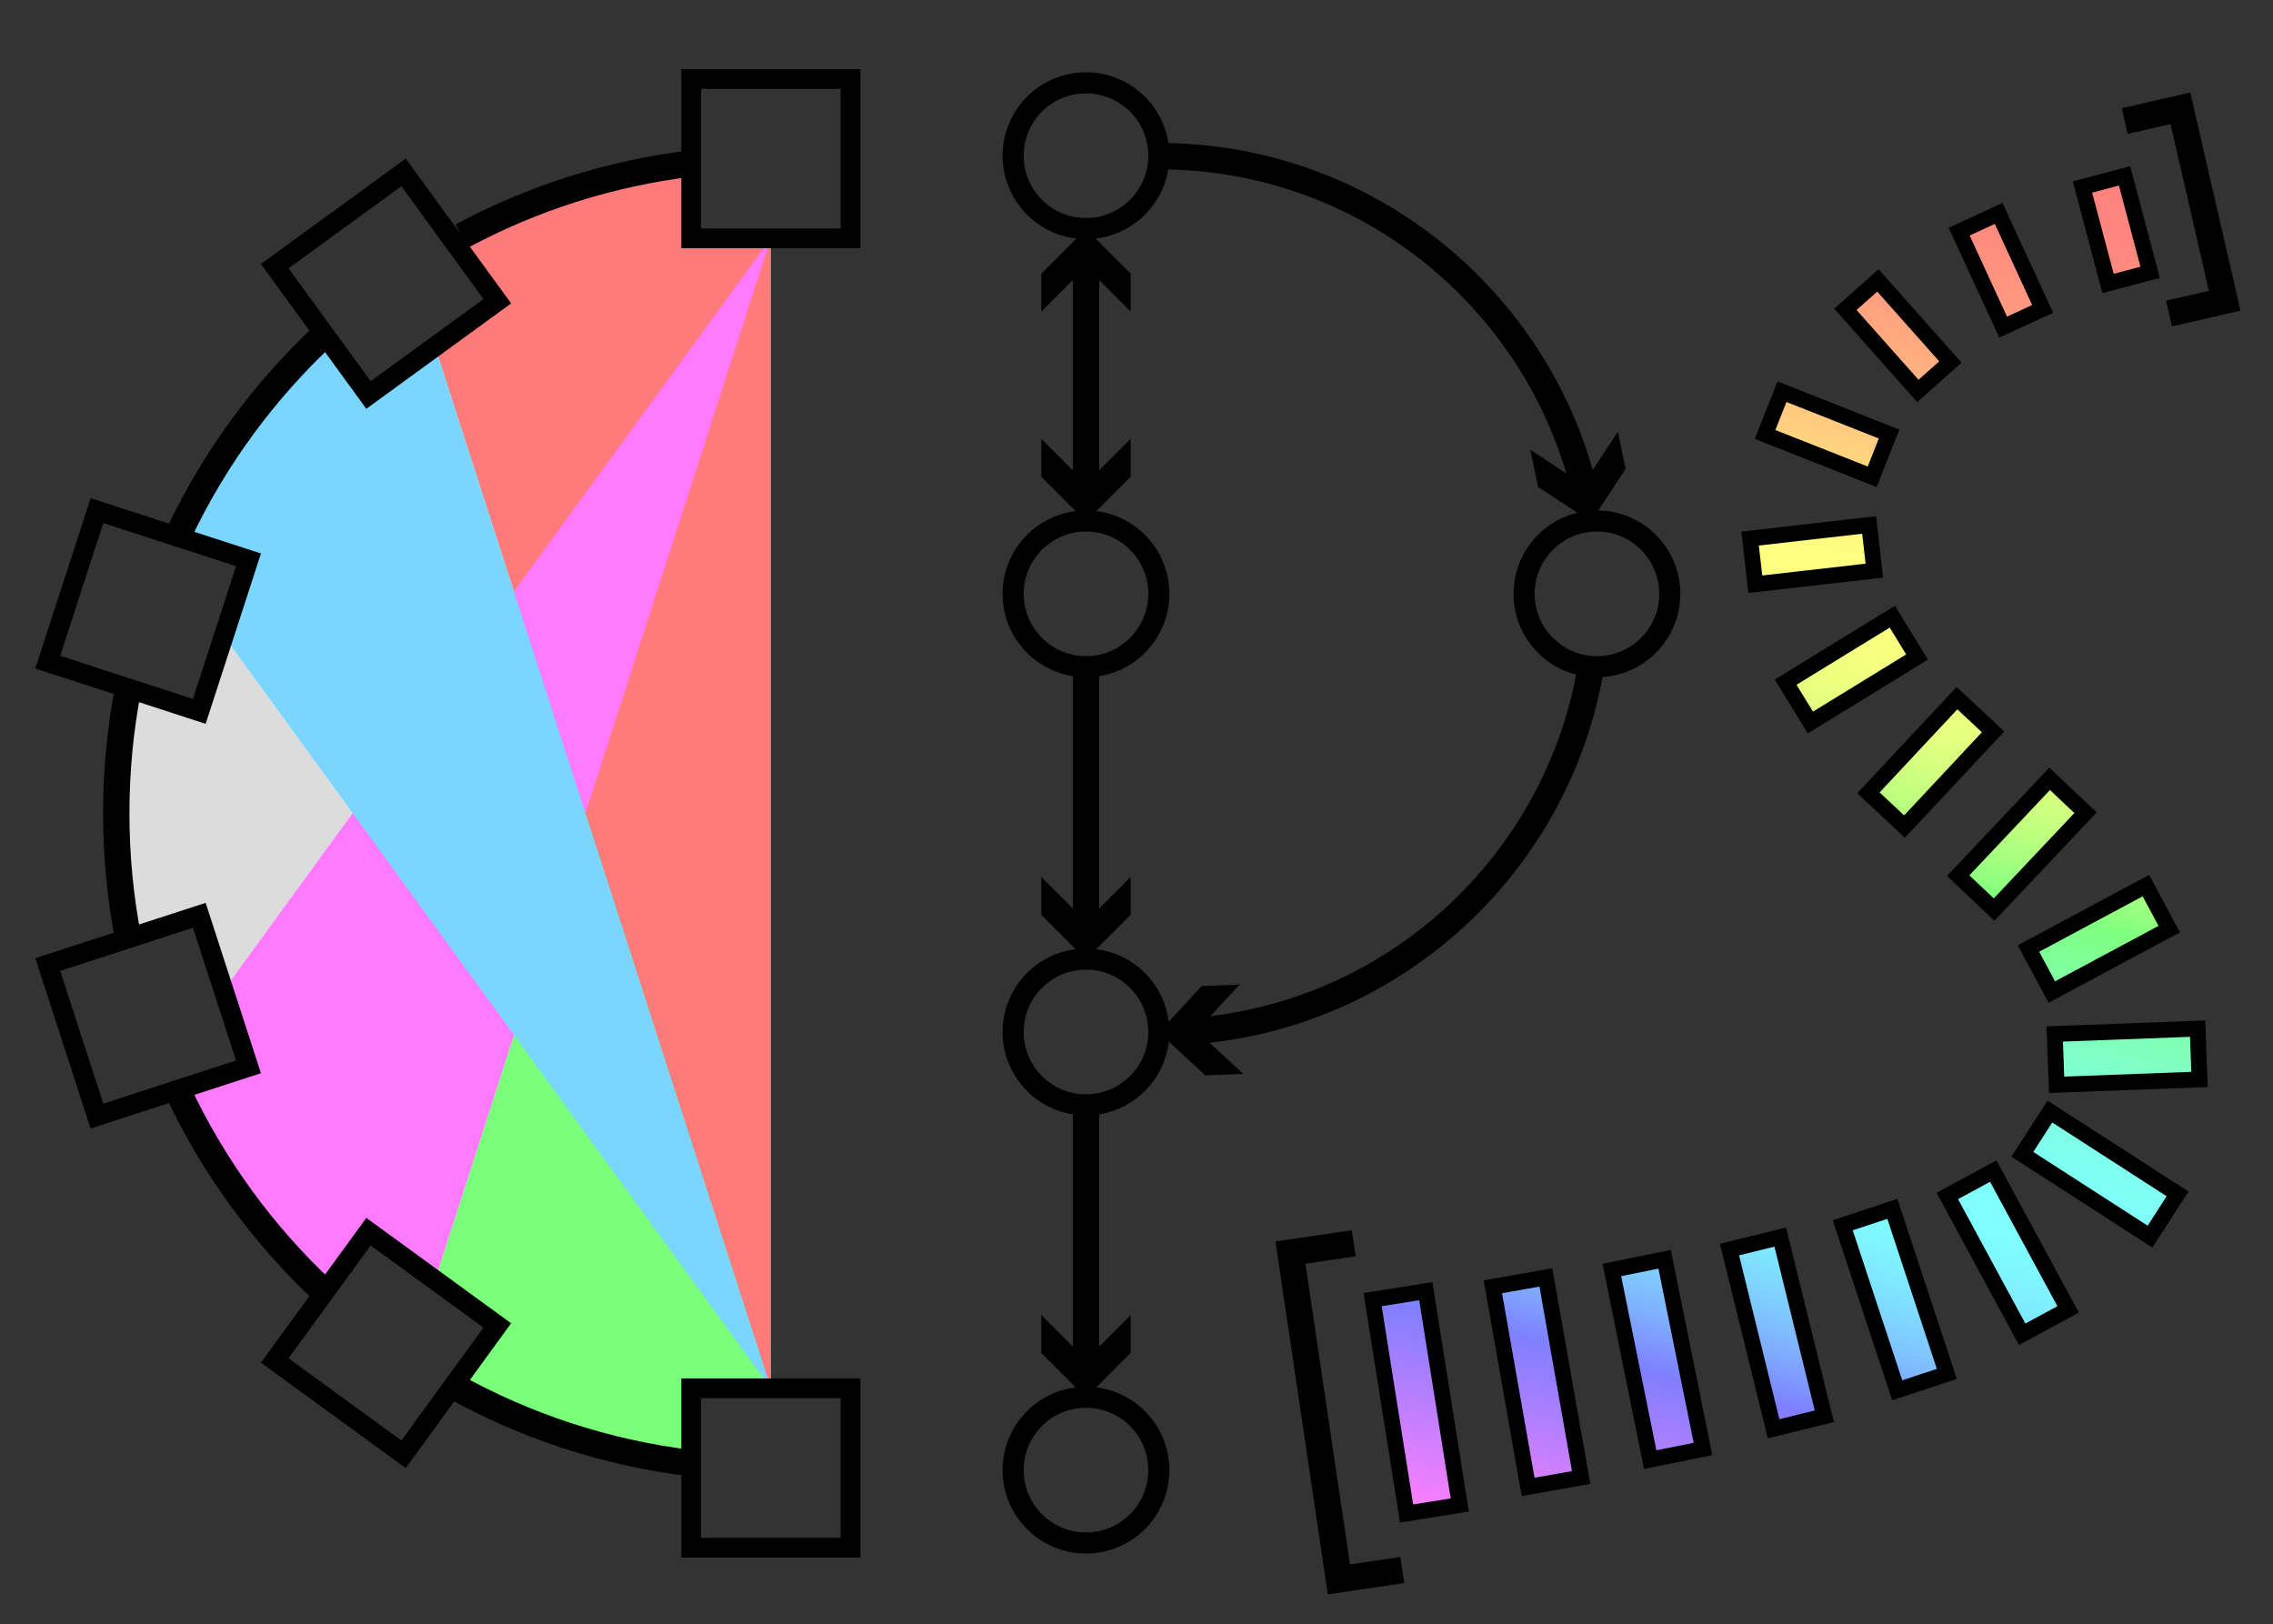 <?xml version="1.0" encoding="UTF-8"?>
<svg xmlns="http://www.w3.org/2000/svg" xmlns:xlink="http://www.w3.org/1999/xlink" viewBox="0 0 1724.573 1232.204">
  <rect x="0" y="0" width="1724.573" height="1232.204" fill="#333333" stroke="none"/>
  <defs>
    <style>
      .cls-1 {
        fill: #bcbcbc;
      }

      .cls-1, .cls-2, .cls-3, .cls-4, .cls-5 {
        mix-blend-mode: lighten;
      }

      .cls-6 {
        stroke-width: 12px;
      }

      .cls-6, .cls-7, .cls-8, .cls-9, .cls-10 {
        fill: none;
      }

      .cls-6, .cls-7, .cls-8, .cls-10 {
        stroke: #000;
        stroke-miterlimit: 10;
      }

      .cls-7 {
        stroke-width: 15px;
      }

      .cls-11 {
        fill: #fff;
      }

      .cls-8 {
        stroke-width: 16px;
      }

      .cls-12 {
        isolation: isolate;
        opacity: .52;
      }

      .cls-2 {
        fill: red;
      }

      .cls-3 {
        fill: lime;
      }

      .cls-4 {
        fill: #f0f;
      }

      .cls-10 {
        stroke-width: 20px;
      }

      .cls-13 {
        fill: url(#linear-gradient);
      }

      .cls-5 {
        fill: #00b1ff;
      }

      .cls-14 {
        opacity: .5;
      }
    </style>
    <linearGradient id="linear-gradient" x1="1278.505" y1="1200.732" x2="1573.244" y2="100.754" gradientUnits="userSpaceOnUse">
      <stop offset="0" stop-color="#f0f"/>
      <stop offset=".13" stop-color="blue"/>
      <stop offset=".143" stop-color="#02f"/>
      <stop offset=".165" stop-color="#005cff"/>
      <stop offset=".188" stop-color="#008dff"/>
      <stop offset=".211" stop-color="#00b6ff"/>
      <stop offset=".232" stop-color="#00d6ff"/>
      <stop offset=".253" stop-color="#00ecff"/>
      <stop offset=".273" stop-color="#00faff"/>
      <stop offset=".291" stop-color="aqua"/>
      <stop offset=".309" stop-color="#00fff8"/>
      <stop offset=".335" stop-color="#00ffe5"/>
      <stop offset=".365" stop-color="#00ffc7"/>
      <stop offset=".399" stop-color="#00ff9d"/>
      <stop offset=".435" stop-color="#0f6"/>
      <stop offset=".473" stop-color="#00ff25"/>
      <stop offset=".493" stop-color="lime"/>
      <stop offset=".505" stop-color="#23ff00"/>
      <stop offset=".525" stop-color="#56ff00"/>
      <stop offset=".545" stop-color="#83ff00"/>
      <stop offset=".566" stop-color="#a9ff00"/>
      <stop offset=".588" stop-color="#c8ff00"/>
      <stop offset=".61" stop-color="#e0ff00"/>
      <stop offset=".634" stop-color="#f1ff00"/>
      <stop offset=".659" stop-color="#fbff00"/>
      <stop offset=".691" stop-color="#ff0"/>
      <stop offset=".705" stop-color="#ffeb00"/>
      <stop offset=".752" stop-color="#ffad00"/>
      <stop offset=".799" stop-color="#ff7800"/>
      <stop offset=".845" stop-color="#ff4d00"/>
      <stop offset=".888" stop-color="#ff2b00"/>
      <stop offset=".93" stop-color="#ff1300"/>
      <stop offset=".968" stop-color="#ff0500"/>
      <stop offset="1" stop-color="red"/>
    </linearGradient>
  </defs>
  <g id="bkgd">
    <path id="C_Shade_bkdp" data-name="C Shade bkdp" class="cls-11" d="M524.407,180.822v-56.79c-64.85,7.86-125.83,28.22-180.49,58.61l33.4,45.88-47.37,34.48-50.36,36.66-33.4-45.89c-46.37,43.24-84.45,95.25-111.6,153.4l53.95,17.52-18.76,57.8-18.57,57.18-53.94-17.51c-5.95,30.71-9.06,62.43-9.06,94.87s3.11,64.17,9.06,94.88l53.94-17.52,18.47,56.89,18.86,58.09-53.95,17.52c27.15,58.15,65.23,110.16,111.6,153.4l33.4-45.89,50.45,36.72v.01l47.28,34.41-33.4,45.88c54.66,30.39,115.64,50.75,180.49,58.61v-56.79h60.45V180.822h-60.45Z"/>
    <path id="S_Shade_bkdp" data-name="S Shade bkdp" class="cls-11" d="M1041.438,985.945l40.34-6.409,25.776,162.227-40.34,6.409-25.776-162.227ZM1159.42,1128.003l40.227-7.083-26.733-151.818-40.227,7.083,26.733,151.818ZM1252.048,1107.352l40.034-8.102-29.12-143.882-40.034,8.102,29.12,143.882ZM1345.672,1083.93l38.492-9.475-33.468-135.961-38.492,9.475,33.468,135.961ZM1439.455,1054.729l37.642-12.428-41.334-125.194-37.642,12.428,41.334,125.194ZM1534.263,1012.228l34.862-18.869-56.792-104.926-34.862,18.869,56.792,104.926ZM1631.271,938.141l20.902-32.422-96.869-62.45-20.902,32.422,96.869,62.45ZM1668.829,818.903l-1.445-38.549-108.418,4.065,1.445,38.549,108.418-4.065ZM1645.845,704.88l-17.691-33.031-89.085,47.714,17.691,33.031,89.085-47.714ZM1582.353,616.578l-27.238-25.732-69.4,73.46,27.238,25.732,69.4-73.46ZM1512.169,555.232l-27.368-25.593-67.178,71.838,27.368,25.593,67.178-71.838ZM1454.526,498.448l-18.78-30.602-80.948,49.675,18.78,30.602,80.948-49.675ZM1422.126,432.899l-3.962-34.642-90.33,10.332,3.962,34.642,90.33-10.332ZM1420.47,361.709l12.814-32.428-81.256-32.108-12.814,32.428,81.256,32.108ZM1455.115,296.579l24.684-21.928-54.995-61.908-24.684,21.928,54.995,61.908ZM1519.832,248.176l29.986-13.819-33.385-72.443-29.986,13.819,33.385,72.443ZM1599.438,215.049l31.913-8.467-19.416-73.177-31.913,8.467,19.416,73.177Z"/>
  </g>
  <g id="C_shade" data-name="C shade" class="cls-12">
    <g>
      <path class="cls-3" d="M584.857,1053.242V180.822l-140.68,436.31-54.21,168.13-59.93,185.86v.01l47.28,34.41-33.4,45.88c54.66,30.39,115.64,50.75,180.49,58.61v-56.79h60.45"/>
      <path class="cls-1" d="M267.507,616.872l-97.83,134.41-18.47-56.89-53.94,17.52c-5.95-30.71-9.06-62.43-9.06-94.88s3.11-64.16,9.06-94.87l53.94,17.51,18.57-57.18,97.73,134.38Z"/>
      <path class="cls-2" d="M584.857,180.822v872.42l-140.68-436.11-54.32-168.39-59.91-185.74,47.37-34.48-33.4-45.88c54.66-30.39,115.64-50.75,180.49-58.61v56.79h60.45"/>
      <path class="cls-4" d="M389.857,448.742l-122.35,168.13-97.83,134.41,18.86,58.09-53.95,17.52c27.15,58.15,65.23,110.16,111.6,153.4l33.4-45.89,50.45,36.72,59.93-185.86,54.21-168.13,140.68-436.31-195,267.92Z"/>
      <path class="cls-5" d="M444.177,617.132l-54.32-168.39-59.91-185.74-50.36,36.66-33.4-45.89c-46.37,43.24-84.45,95.25-111.6,153.4l53.95,17.52-18.76,57.8,97.73,134.38,122.46,168.39,194.89,267.98-140.68-436.11Z"/>
    </g>
  </g>
  <g id="S_shade" data-name="S shade" class="cls-14">
    <path class="cls-13" d="M1041.438,985.945l40.34-6.409,25.776,162.227-40.34,6.409-25.776-162.227ZM1159.42,1128.003l40.227-7.083-26.733-151.818-40.227,7.083,26.733,151.818ZM1252.048,1107.352l40.034-8.102-29.12-143.882-40.034,8.102,29.12,143.882ZM1345.672,1083.93l38.492-9.475-33.468-135.961-38.492,9.475,33.468,135.961ZM1439.455,1054.729l37.642-12.428-41.334-125.194-37.642,12.428,41.334,125.194ZM1534.263,1012.228l34.862-18.869-56.792-104.926-34.862,18.869,56.792,104.926ZM1631.271,938.141l20.902-32.422-96.869-62.45-20.902,32.422,96.869,62.45ZM1668.829,818.903l-1.445-38.549-108.418,4.065,1.445,38.549,108.418-4.065ZM1645.845,704.88l-17.691-33.031-89.085,47.714,17.691,33.031,89.085-47.714ZM1582.353,616.578l-27.238-25.732-69.4,73.46,27.238,25.732,69.4-73.46ZM1512.169,555.232l-27.368-25.593-67.178,71.838,27.368,25.593,67.178-71.838ZM1454.526,498.448l-18.78-30.602-80.948,49.675,18.78,30.602,80.948-49.675ZM1422.126,432.899l-3.962-34.642-90.33,10.332,3.962,34.642,90.33-10.332ZM1420.47,361.709l12.814-32.428-81.256-32.108-12.814,32.428,81.256,32.108ZM1455.115,296.579l24.684-21.928-54.995-61.908-24.684,21.928,54.995,61.908ZM1519.832,248.176l29.986-13.819-33.385-72.443-29.986,13.819,33.385,72.443ZM1599.438,215.049l31.913-8.467-19.416-73.177-31.913,8.467,19.416,73.177Z"/>
    <path class="cls-9" d="M1605.686,174.227c-287.459,76.272-238.024,261.324-210.456,316.762,55.319,111.244,200.823,155.281,216.139,280.465,18.099,147.93-42.926,213.92-536.874,292.401"/>
  </g>
  <g id="strokes">
    <g id="C">
      <g id="edges">
        <path class="cls-10" d="M350.342,179.127c52.996-28.441,111.753-47.542,174.068-55.103"/>
        <path class="cls-10" d="M136.376,403.39c27.019-56.617,64.444-107.315,109.799-149.619"/>
        <path class="cls-10" d="M97.247,711.861c-5.934-30.696-9.043-62.399-9.043-94.828,0-32.447,3.111-64.167,9.053-94.879"/>
        <path class="cls-10" d="M246.177,980.298c-46.366-43.247-84.444-95.265-111.59-153.411"/>
        <path class="cls-10" d="M524.41,1110.043c-64.844-7.868-125.834-28.231-180.491-58.611"/>
      </g>
      <g id="nodes">
        <rect class="cls-7" x="524.411" y="1053.241" width="120.887" height="120.887" transform="translate(1169.709 2227.368) rotate(180)"/>
        <rect class="cls-7" x="232.439" y="958.397" width="120.887" height="120.887" transform="translate(-69.917 2014.928) rotate(-143.949)"/>
        <rect class="cls-7" x="51.941" y="710.107" width="120.887" height="120.887" transform="translate(-585.792 1115.407) rotate(-107.989)"/>
        <rect class="cls-7" x="51.941" y="403.073" width="120.887" height="120.887" transform="translate(-363.182 427.262) rotate(-72.011)"/>
        <rect class="cls-7" x="232.439" y="154.783" width="120.887" height="120.887" transform="translate(-70.573 213.579) rotate(-36.051)"/>
        <rect class="cls-7" x="524.411" y="59.939" width="120.887" height="120.887"/>
      </g>
    </g>
    <g id="P">
      <g>
        <circle class="cls-8" cx="823.956" cy="450.508" r="55.275"/>
        <circle class="cls-8" cx="1211.625" cy="450.508" r="55.275"/>
        <circle class="cls-8" cx="823.956" cy="118.115" r="55.275"/>
        <circle class="cls-8" cx="823.956" cy="1115.295" r="55.275"/>
        <circle class="cls-8" cx="823.956" cy="782.902" r="55.275"/>
      </g>
      <g>
        <g>
          <line class="cls-10" x1="823.956" y1="196.577" x2="823.956" y2="372.703"/>
          <polygon points="790.05 236.415 823.956 202.488 857.863 236.415 857.863 207.625 823.956 173.719 790.05 207.625 790.05 236.415"/>
          <polygon points="790.05 332.866 823.956 366.792 857.863 332.866 857.863 361.656 823.956 395.562 790.05 361.656 790.05 332.866"/>
        </g>
        <g>
          <line class="cls-10" x1="823.956" y1="506.112" x2="823.956" y2="705.096"/>
          <polygon points="790.05 665.259 823.956 699.185 857.863 665.259 857.863 694.049 823.956 727.955 790.05 694.049 790.05 665.259"/>
        </g>
        <g>
          <line class="cls-10" x1="823.956" y1="838.505" x2="823.956" y2="1037.489"/>
          <polygon points="790.05 997.652 823.956 1031.578 857.863 997.652 857.863 1026.442 823.956 1060.348 790.05 1026.442 790.05 997.652"/>
        </g>
        <g>
          <path class="cls-10" d="M1207.051,506.107c-25.094,149.939-150.564,265.868-304.971,276.351"/>
          <polygon points="940.553 746.898 907.98 782.105 943.206 814.658 914.438 815.784 879.231 783.23 911.785 748.024 940.553 746.898"/>
        </g>
        <g>
          <path class="cls-10" d="M879.231,118.443c156.894,0,288.399,108.701,323.312,254.9"/>
          <polygon points="1161.129 341.266 1201.228 367.584 1227.523 327.469 1233.38 355.657 1207.082 395.752 1166.986 369.454 1161.129 341.266"/>
        </g>
      </g>
    </g>
    <g id="S">
      <g>
        <path class="cls-9" d="M1605.686,174.227c-287.459,76.272-238.024,261.324-210.456,316.762,55.319,111.244,200.823,155.281,216.139,280.465,18.099,147.93-42.926,213.92-536.874,292.401"/>
        <rect class="cls-6" x="1054.072" y="981.723" width="40.846" height="164.262" transform="translate(2302.617 1945.923) rotate(170.972)"/>
        <rect class="cls-6" x="1145.744" y="971.476" width="40.846" height="154.154" transform="translate(2496.501 1878.986) rotate(170.013)"/>
        <rect class="cls-6" x="1237.082" y="957.961" width="40.846" height="146.799" transform="translate(2694.608 1792.78) rotate(168.559)"/>
        <rect class="cls-6" x="1328.364" y="941.202" width="39.641" height="140.02" transform="translate(2898.995 1670.861) rotate(166.171)"/>
        <rect class="cls-6" x="1417.788" y="919.998" width="39.641" height="131.841" transform="translate(3111.838 1471.416) rotate(161.729)"/>
        <rect class="cls-6" x="1503.477" y="890.675" width="39.641" height="119.31" transform="translate(3315.312 1060.989) rotate(151.575)"/>
        <rect class="cls-6" x="1574" y="833.078" width="38.576" height="115.254" transform="translate(3205.22 34.202) rotate(122.809)"/>
        <rect class="cls-6" x="1594.61" y="747.414" width="38.576" height="108.494" transform="translate(2354.534 -841.136) rotate(87.853)"/>
        <rect class="cls-6" x="1573.721" y="661.692" width="37.47" height="101.058" transform="translate(1468.438 -1027.835) rotate(61.827)"/>
        <rect class="cls-6" x="1515.299" y="589.913" width="37.47" height="101.058" transform="translate(858.741 -878.573) rotate(43.372)"/>
        <rect class="cls-6" x="1446.16" y="529.177" width="37.47" height="98.355" transform="translate(789.967 -844.63) rotate(43.08)"/>
        <rect class="cls-6" x="1386.71" y="460.497" width="35.905" height="94.975" transform="translate(1102.934 -954.918) rotate(58.464)"/>
        <rect class="cls-6" x="1357.546" y="375.285" width="34.868" height="90.919" transform="translate(1636.741 -993.142) rotate(83.475)"/>
        <rect class="cls-6" x="1368.815" y="285.756" width="34.868" height="87.37" transform="translate(2202.072 -838.741) rotate(111.561)"/>
        <rect class="cls-6" x="1423.45" y="213.258" width="33.017" height="82.807" transform="translate(2685.62 -511.277) rotate(138.384)"/>
        <rect class="cls-6" x="1501.624" y="165.162" width="33.017" height="79.765" transform="translate(2982.72 -244.125) rotate(155.258)"/>
        <rect class="cls-6" x="1589.178" y="136.372" width="33.017" height="75.709" transform="translate(3202.353 -69.16) rotate(165.14)"/>
      </g>
      <polyline class="cls-10" points="1612.074 91.85 1654.315 82.132 1687.906 228.144 1645.666 237.862"/>
      <polyline class="cls-10" points="1063.897 1191.071 1015.856 1198.196 979.089 950.293 1027.13 943.168"/>
    </g>
  </g>
</svg>